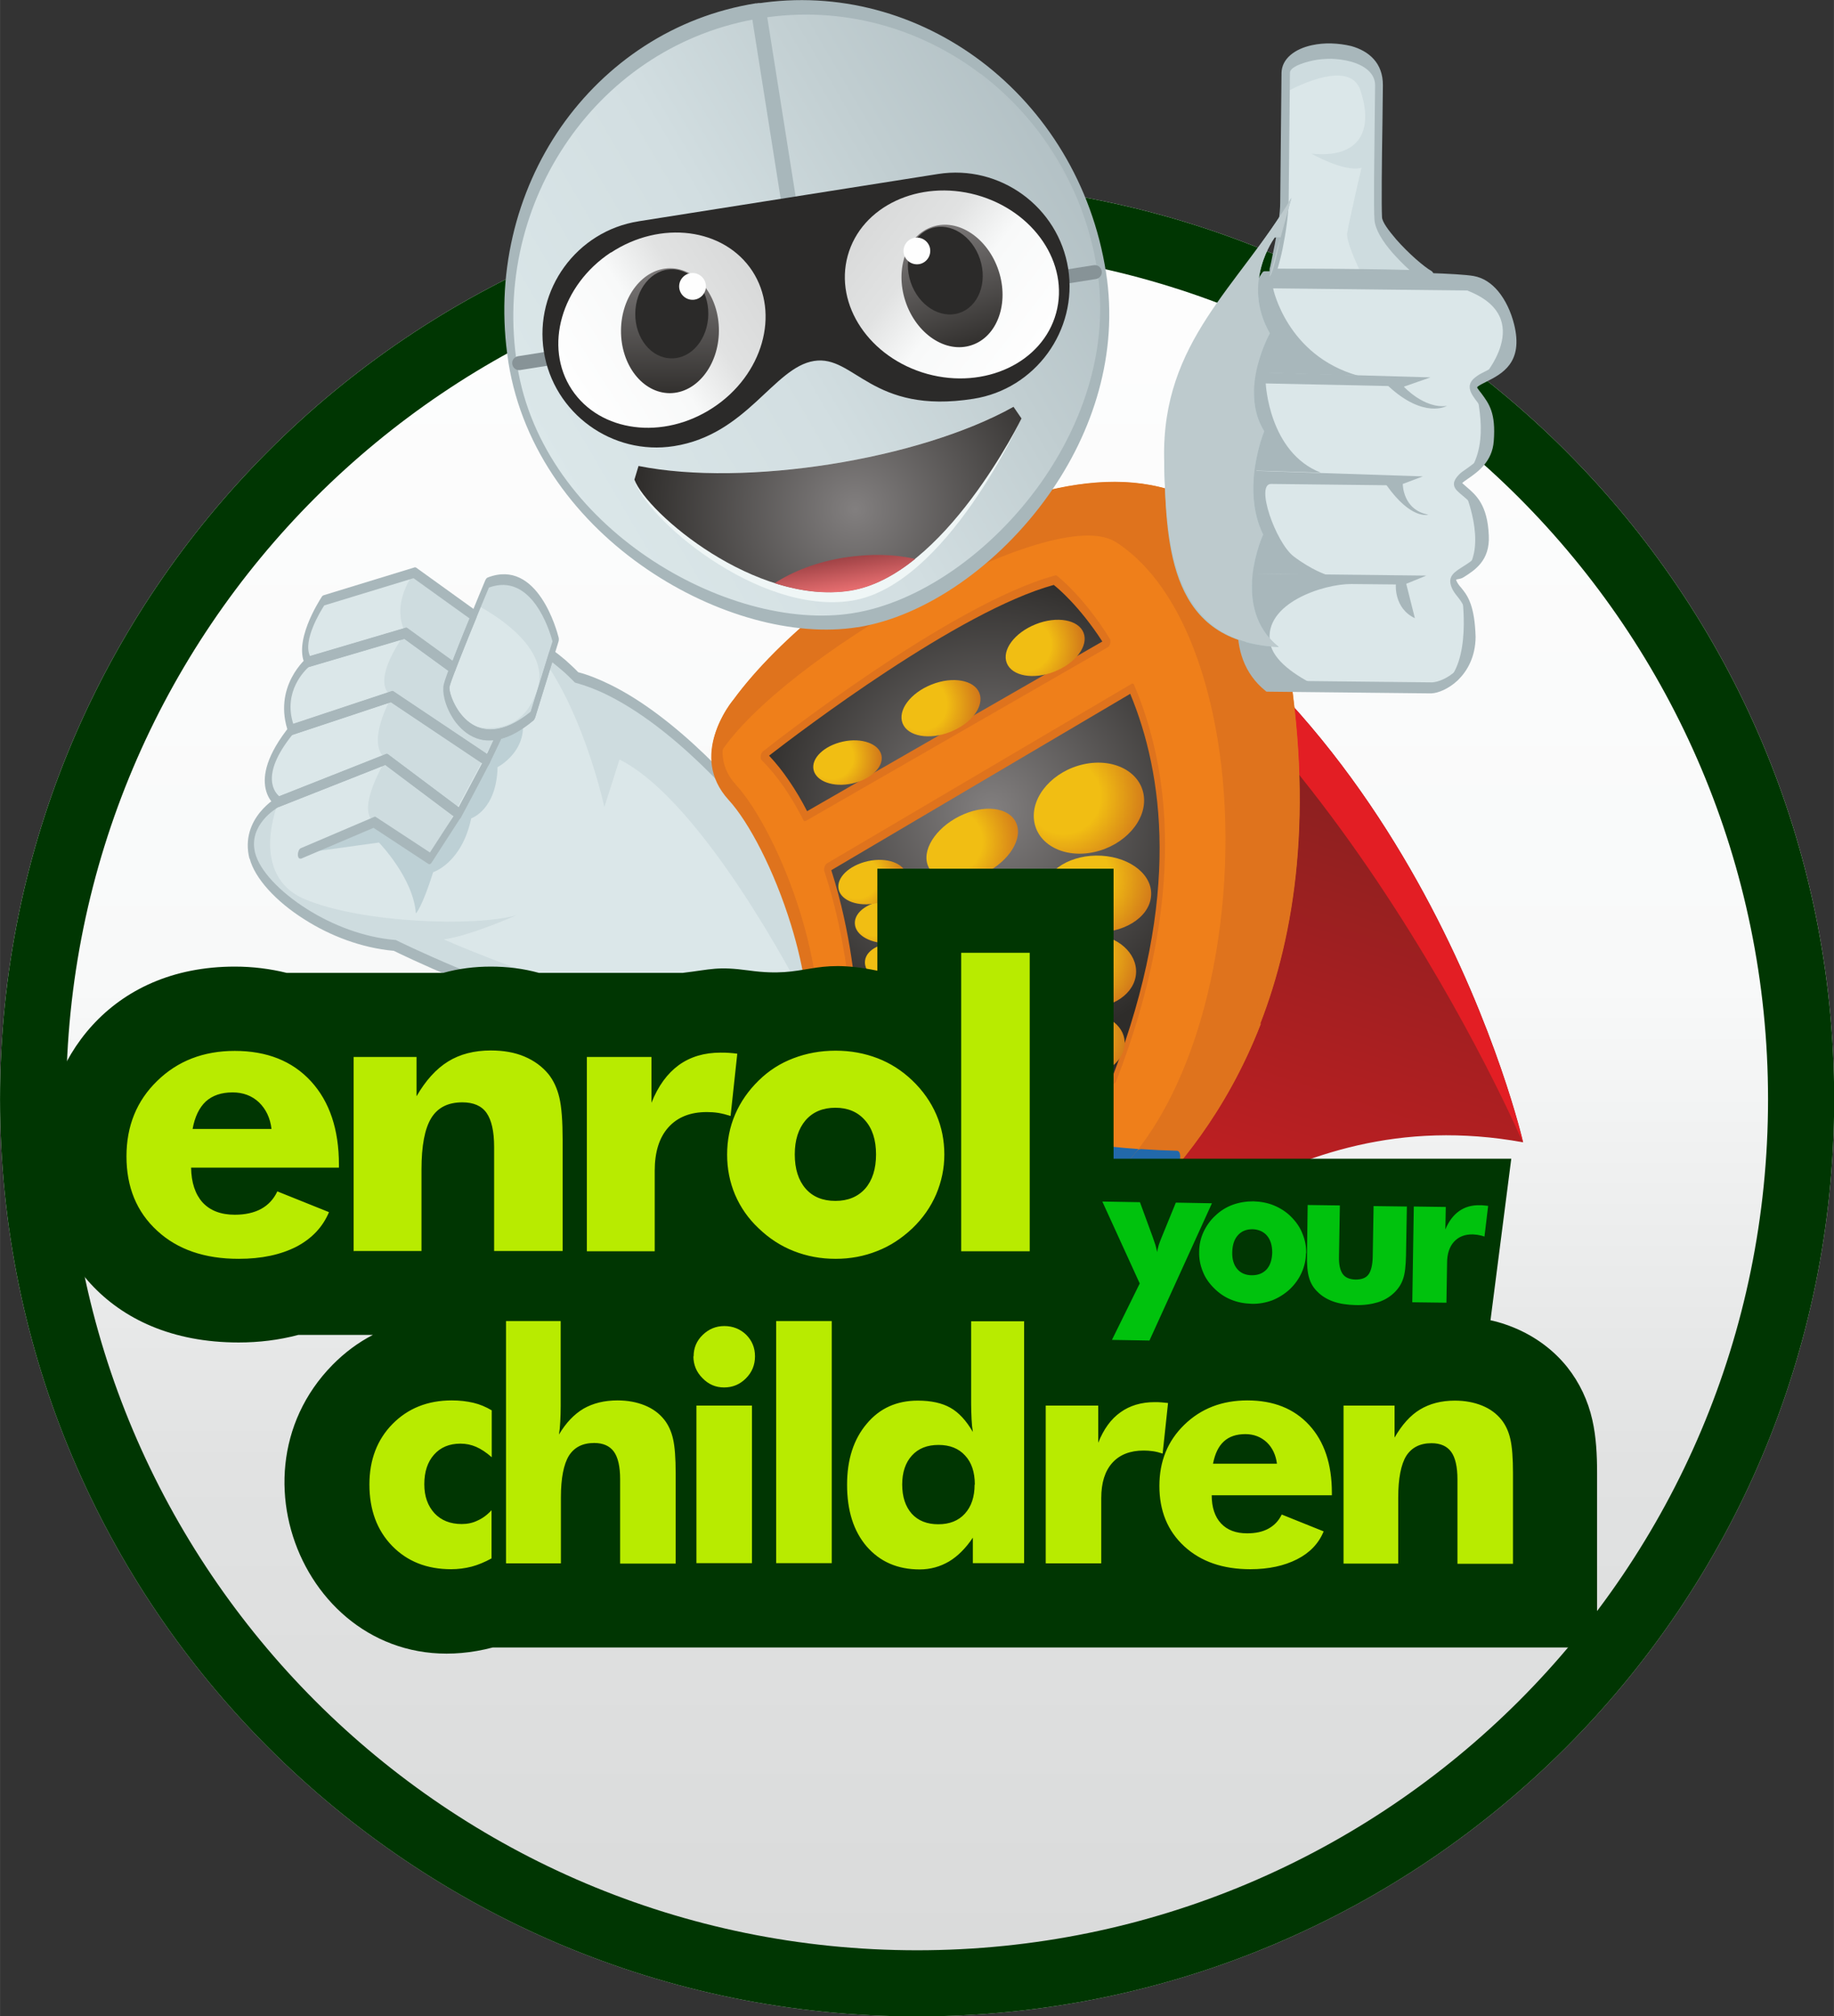 <svg clip-rule="evenodd" fill-rule="evenodd" height="23.279mm" image-rendering="optimizeQuality" shape-rendering="geometricPrecision" text-rendering="geometricPrecision" viewBox="0 0 8485 9328" width="21.176mm" xmlns="http://www.w3.org/2000/svg" xmlns:xlink="http://www.w3.org/1999/xlink"><rect x="0" y="0" width="8485" height="9328" fill="#333333" stroke="none"/><linearGradient id="a"><stop offset="0" stop-color="#d9dada"/><stop offset=".302" stop-color="#e1e2e2"/><stop offset=".561" stop-color="#f8f9f9"/><stop offset="1" stop-color="#fefefe"/></linearGradient><linearGradient id="b" gradientUnits="userSpaceOnUse" x1="4243" x2="4243" xlink:href="#a" y1="9328" y2="843"/><linearGradient id="c" gradientUnits="userSpaceOnUse" x1="6115" x2="4504" y1="1525" y2="6481"><stop offset="0" stop-color="#56211d"/><stop offset="1" stop-color="#e31e24"/></linearGradient><linearGradient id="d"><stop offset="0" stop-color="#827f7f"/><stop offset="1" stop-color="#2e2c2a"/></linearGradient><radialGradient id="e" cx="4583" cy="3747" gradientTransform="matrix(1.043 .296 -.296 1.043 914 -1517)" gradientUnits="userSpaceOnUse" r="1040" xlink:href="#d"/><linearGradient id="f"><stop offset="0" stop-color="#f1be13"/><stop offset=".278" stop-color="#f1be13"/><stop offset="1" stop-color="#b23121"/></linearGradient><radialGradient id="g" cx="4103" cy="4593" gradientTransform="matrix(-1.174 -.184 .184 -1.174 8074 10744)" gradientUnits="userSpaceOnUse" r="301" xlink:href="#f"/><radialGradient id="h" cx="4098" cy="4419" gradientTransform="matrix(-1.105 .198 -.198 -1.105 9502 8491)" gradientUnits="userSpaceOnUse" r="319" xlink:href="#f"/><radialGradient id="i" cx="4046" cy="4231" gradientTransform="matrix(-1.198 .423 -.423 -1.198 10684 7587)" gradientUnits="userSpaceOnUse" r="282" xlink:href="#f"/><radialGradient id="j" cx="3964" cy="4058" gradientTransform="matrix(-1.228 .674 -.674 -1.228 11568 6368)" gradientUnits="userSpaceOnUse" r="256" xlink:href="#f"/><radialGradient id="k" cx="4486" cy="4728" gradientTransform="matrix(-.958 .034 -.034 -.958 8945 9102)" gradientUnits="userSpaceOnUse" r="423" xlink:href="#f"/><radialGradient id="l" cx="4922" cy="4779" gradientTransform="matrix(-1.366 .476 -.476 -1.366 13921 8967)" gradientUnits="userSpaceOnUse" r="324" xlink:href="#f"/><radialGradient id="m" cx="4514" cy="4466" gradientTransform="matrix(-1.07 .072 -.072 -1.07 9663 8919)" gradientUnits="userSpaceOnUse" r="425" xlink:href="#f"/><radialGradient id="n" cx="4452" cy="4188" gradientTransform="matrix(-1.276 .835 -.835 -1.276 13630 5816)" gradientUnits="userSpaceOnUse" r="352" xlink:href="#f"/><radialGradient id="o" cx="4397" cy="3891" gradientTransform="matrix(-1.218 1.007 -1.006 -1.218 13669 4205)" gradientUnits="userSpaceOnUse" r="331" xlink:href="#f"/><radialGradient id="p" cx="4962" cy="4417" gradientTransform="matrix(-1.325 .308 -.309 -1.325 12898 8737)" gradientUnits="userSpaceOnUse" r="370" xlink:href="#f"/><radialGradient id="q" cx="4980" cy="4061" gradientTransform="matrix(-1.26 .348 -.348 -1.26 12666 7447)" gradientUnits="userSpaceOnUse" r="439" xlink:href="#f"/><radialGradient id="r" cx="4920" cy="3684" gradientTransform="matrix(-1.422 .907 -.907 -1.422 15258 4463)" gradientUnits="userSpaceOnUse" r="364" xlink:href="#f"/><radialGradient id="s" cx="3848" cy="3505" gradientTransform="matrix(-1.228 .674 -.674 -1.228 10936 5214)" gradientUnits="userSpaceOnUse" r="256" xlink:href="#f"/><radialGradient id="t" cx="4262" cy="3264" gradientTransform="matrix(-1.205 .948 -.948 -1.205 12492 3153)" gradientUnits="userSpaceOnUse" r="278" xlink:href="#f"/><radialGradient id="u" cx="4744" cy="2985" gradientTransform="matrix(-1.205 .949 -.948 -1.205 13290 2080)" gradientUnits="userSpaceOnUse" r="278" xlink:href="#f"/><linearGradient id="v" gradientUnits="userSpaceOnUse" x1="2537" x2="4929" y1="2158" y2="761"><stop offset="0" stop-color="#dbe7e9"/><stop offset=".439" stop-color="#d2dee1"/><stop offset=".741" stop-color="#c1ced1"/><stop offset="1" stop-color="#b3c1c5"/></linearGradient><radialGradient id="w" cx="3956" cy="2354" gradientTransform="matrix(1.134 -.179 .179 1.134 -951 394)" gradientUnits="userSpaceOnUse" r="895" xlink:href="#d"/><linearGradient id="x" gradientUnits="userSpaceOnUse" x1="3899" x2="3923" y1="2581" y2="2734"><stop offset="0" stop-color="#a04346"/><stop offset="1" stop-color="#e86f71"/></linearGradient><linearGradient id="y" gradientUnits="userSpaceOnUse" x1="3467" x2="2657" xlink:href="#a" y1="1269" y2="1787"/><linearGradient id="z"><stop offset="0" stop-color="#2e2c2a"/><stop offset="1" stop-color="#827f7f"/></linearGradient><linearGradient id="A" gradientUnits="userSpaceOnUse" x1="3117" x2="3120" xlink:href="#z" y1="1851" y2="1196"/><linearGradient id="B" gradientUnits="userSpaceOnUse" x1="4019" x2="4788" xlink:href="#a" y1="1016" y2="1615"/><linearGradient id="C" gradientUnits="userSpaceOnUse" x1="4488" x2="4283" xlink:href="#z" y1="1634" y2="1012"/><path d="m4243 843c2343 0 4243 1899 4243 4243 0 2343-1899 4243-4243 4243-2343 0-4243-1899-4243-4243 0-2343 1899-4243 4243-4243z" fill="url(#b)"/><path d="m4243 843c2343 0 4243 1899 4243 4243 0 2343-1899 4243-4243 4243-2343 0-4243-1899-4243-4243 0-2343 1899-4243 4243-4243zm2784 1459c-712-712-1696-1153-2784-1153-1087 0-2071 441-2784 1153-712 712-1153 1696-1153 2784 0 1087 441 2071 1153 2784 712 712 1696 1153 2784 1153 1087 0 2071-441 2784-1153 712-712 1153-1696 1153-2784 0-1087-441-2071-1153-2784z" fill="#003602"/><path d="m3465 2255s1151 1775-206 3164c0 0 451-202 880-29 428 173 341 441 749 497 407 55 1012-811 2159-602 0 0-485-2115-2209-2852l-1372-177z" fill="url(#c)"/><path d="m3465 2255s1151 1775-206 3164c0 0 1332-978 538-3121l-331-43zm3581 3029s-485-2115-2209-2852l-275-35c1519 636 2483 2888 2483 2888z" fill="#e31e24"/><path d="m2482 3054-565-406-421 129s-127 188-70 284l449-133 489 355 117-229z" fill="#dbe7e9"/><path d="m1427 3062s-149 121-78 315l464-154 442 296 110-234-489-355-449 133z" fill="#dbe7e9"/><path d="m2255 3518-132 247-337-253-499 197s-138-88 61-333l464-154 442 296z" fill="#dbe7e9"/><path d="m1287 3710s-160 88-120 249 345 389 659 416c0 0 1681 836 2154 273 84-170-693-1345-1313-1513-141-143-250-188-393-230l-611 311-198 237-177 256z" fill="#dbe7e9"/><path d="m1287 3710s-160 88-120 249 345 389 659 416c0 0 1681 836 2154 273 84-170-693-1345-1313-1513-77-78-145-127-214-162 237 265 343 761 343 761l70-220c391 195 840 1073 840 1073-334 349-1653-241-1653-241 121-16 337-112 337-112-185 54-712 38-978-73-267-111-124-451-124-451z" fill="#cedcdf"/><path d="m2123 3765-134 207-258-169-340 145 362-50s159 163 171 328c0 0 28-26 80-191 0 0 132-41 176-249 0 0 117-38 122-237 0 0 151-77 111-242 0 0 125-117 69-252l-360 711z" fill="#bdd0d5"/><path d="m1917 2649s-113 139-41 280c0 0-170 222-63 293 0 0-126 216-27 291 0 0-143 232-55 290l258 169 494-918-565-406z" fill="#cedcdf"/><path d="m2256 2696s-172 410-188 476 110 379 396 139l107-348s-83-358-315-267z" fill="#dbe7e9"/><path d="m2256 2696s-19 44-44 106c100 55 334 205 274 389-60 182-203 203-344 156 65 64 171 91 322-35l107-348s-83-358-315-267z" fill="#cedcdf"/><g fill="#a8b7bb"><path d="m1288 3734c-9 5-140 82-108 211 20 81 113 181 242 262 116 73 261 130 408 142 1 0 2 0 3 1 28 14 1671 826 2139 280 21-82-125-360-346-656-225-302-528-616-815-758-50-25-100-44-148-57-1 0-3-1-4-2-21-21-40-40-59-56-15-13-30-25-45-37l-79 255c-2 6-5 11-8 14-28 23-54 42-80 56-24 14-48 23-69 29-59 126-120 239-186 363-5 9-12 12-17 8l-333-250-494 195zm-134 239c-47-189 132-287 132-287l500-198c3-1 5-1 8 1l328 246 124-232 56-119c3-8 7-14 13-15h1c22-5 45-14 70-28 22-12 45-28 70-48l83-270c4-13 13-20 19-15 19 14 38 29 58 46 19 17 39 35 59 56 49 13 98 33 149 58 290 143 596 460 822 764 230 309 379 611 351 713-2 6-4 12-6 17-1 2-2 4-4 6-473 563-2116-245-2165-269-149-13-296-70-413-145-134-84-231-192-254-282z" fill-rule="nonzero"/><path d="m2172 2861-259-186-413 126c-18 28-100 162-66 234l443-131c2-1 5 0 7 1l210 152c10-26 21-54 33-84 16-39 31-78 46-113zm-247-235 275 198 2 2c6 7 6 22 1 34-19 45-39 94-56 138-15 36-28 71-40 102-4 12-13 18-19 14l-217-158-445 131c-4 1-8 0-10-4-65-108 60-302 72-321 2-4 6-7 9-8l421-129c2-1 5 0 7 1z" fill-rule="nonzero"/><path d="m1428 3086c-16 14-120 113-71 264l456-152c2-1 5 0 7 1l433 290 30-64c-22 2-42 1-61-4-47-11-84-42-112-77l-1-1c-27-36-45-77-53-111-6-25-7-49-3-66 2-8 6-20 11-35l10-28-204-148-443 131zm-92 308c-80-218 86-353 87-354s3-2 4-2l449-133c2-1 5-1 7 1l221 161c6 6 7 21 2 33-8 20-14 37-19 51-4 12-7 21-8 26-1 4 0 14 3 27 7 28 22 64 46 96l1 1c25 32 59 60 102 70 24 6 52 6 82-1 3-1 7 0 9 4 5 7 5 23 0 35l-57 122c-4 10-12 16-18 12l-439-294-461 153c-5 2-9-1-12-8z" fill-rule="nonzero"/><path d="m2263 3535-131 246c-5 9-12 12-17 8l-333-250-494 195c-3 1-5 1-7-1 0 0-161-102 62-377 2-3 4-4 6-5l464-154c2-1 5 0 7 1l442 296c7 4 9 19 5 32-1 3-2 6-4 9zm-141 201 109-205-422-283-457 152c-154 192-77 270-60 284l495-195c3-1 5-1 8 1l328 246z" fill-rule="nonzero"/><path d="m2262 2718c-27 64-168 403-182 459-3 13 5 46 25 84 16 30 38 60 68 82s67 35 112 31c48-4 105-28 170-81l101-326c-15-56-98-319-293-249zm-207 449c17-69 183-465 190-482 3-6 6-11 11-13 233-91 322 253 328 276 2 6 2 15-1 23l-107 348c-2 6-5 11-8 14-72 60-134 87-187 91-49 4-89-10-122-34s-58-57-75-91c-26-50-35-105-28-133z" fill-rule="nonzero"/><path d="m1392 3972c-8 3-14-5-14-18s6-27 14-30l340-145c3-1 5-1 7 1l250 164 127-196c6-10 15-10 19 0s2 25-4 35l-133 206c-4 8-11 11-16 8l-254-167-336 143z" fill-rule="nonzero"/></g><path d="m5275 5542c309-309 912-1035 655-2513s-2015-462-2526 238c0 0-184 214-16 399 169 184 421 763 371 1211-64 583 1085 1095 1515 665z" fill="#ef7f1a"/><path d="m5269 5509c151-151 375-405 528-799 153-395 237-934 111-1660-38-217-108-378-203-494-142-174-339-246-559-246-221-1-467 71-705 183-424 199-825 526-1026 802l-2 3c-10 12-147 181-8 333 96 105 219 335 299 597 64 208 101 438 79 644-17 152 61 302 190 431 93 93 213 174 343 235s272 103 409 118c213 23 414-17 544-147zm564-772c-161 415-394 680-552 837-140 141-352 185-574 160-139-15-283-58-416-120s-255-145-351-240c-140-140-224-311-204-492 21-188-15-404-76-602-78-254-196-478-289-579-187-205 9-446 23-463 208-284 617-619 1048-822 242-114 491-186 717-186 227 1 430 75 578 256 100 122 174 292 214 520 130 751 41 1315-120 1730z" fill="#df731d" fill-rule="nonzero"/><path d="m5275 5542c49-49 104-107 163-178-872-25-1423-300-1680-467-37 575 1091 1070 1517 645z" fill="#2872b8"/><path d="m5269 5509c24-24 49-50 77-80l26-28c-410-17-747-90-1015-179-254-84-444-183-573-263 15 122 85 240 190 344 99 98 227 183 367 245s291 102 434 111c195 12 375-31 495-151zm91-17c-27 29-54 57-79 82-130 130-321 178-524 165-147-9-300-50-442-113s-273-150-374-251c-134-134-217-296-206-468 0-7 2-14 4-22 8-21 22-32 32-26 128 83 329 193 606 286 278 92 632 167 1067 180 6 0 11 5 14 14 5 17-1 41-13 56-30 36-59 69-87 99z" fill="#2269ab" fill-rule="nonzero"/><path d="m5275 5542c309-309 912-1035 655-2513s-2015-462-2526 238c0 0-75 87-86 198 275-440 1558-1190 1860-995 804 520 669 2965-411 3229 198 12 383-33 508-158z" fill="#df731d"/><path d="m5269 5509c151-151 375-405 528-799 153-395 237-934 111-1660-38-217-108-378-203-494-142-174-339-246-559-246-221-1-467 71-705 183-424 199-825 526-1026 802l-2 3s-11 13-24 33c181-209 517-455 854-642 394-218 791-356 947-258l2 1c217 140 367 418 450 756 80 328 97 712 50 1082-47 373-159 732-335 1004-103 159-227 288-373 373 27-5 53-11 79-19 80-25 150-64 207-121zm564-772c-161 415-394 680-552 837-63 63-140 107-226 134-90 28-191 37-295 31-11 1-18-14-16-34 2-22 14-42 27-45 232-57 419-216 560-435 165-255 270-593 314-946 45-356 29-726-49-1042-80-326-224-594-433-729l-2-1c-148-92-534 44-920 257-385 213-766 502-906 716l-6 9c-5 7-10 12-16 14-13 3-21-11-19-33 12-124 88-220 99-233 208-284 617-619 1048-822 242-114 491-186 717-186 227 1 430 75 578 256 100 122 174 292 214 520 130 751 41 1315-120 1730z" fill="#df731d" fill-rule="nonzero"/><path d="m3530 3497s860-682 1351-813c0 0 122 93 245 290l-1398 804c-52-104-117-201-197-281zm1705-311c159 373 246 963-80 1807 0 0-719 36-1205-327 0 0-15-319-125-649z" fill="url(#e)"/><path d="m3529 3477c26-21 869-685 1354-815 2-1 5 0 6 1 8 6 127 100 246 293 4 7 3 20-2 30-2 4-5 7-7 8l-1398 804c-5 3-9 1-11-4-26-51-55-101-87-148s-68-91-107-130c-5-5-5-18-1-29 2-5 5-9 8-11zm1347-771c-440 120-1173 678-1318 790 33 35 63 73 91 114 31 45 60 94 85 143l1366-785c-106-164-207-248-225-262zm371 463c80 188 143 432 143 736 1 304-60 668-225 1095-3 9-9 15-14 14-22 1-728 31-1209-328-3-2-4-6-5-12 0-1-15-316-123-643-3-9 0-23 6-31l5-5 1410-831c5-3 9-1 12 4zm118 750c-1-291-60-526-136-709l-1383 816c94 293 114 571 117 622 454 336 1107 325 1188 323 157-411 215-760 214-1052z" fill="#df731d" fill-rule="nonzero"/><path d="m5269 5356c55 4 111 6 169 8-59 70-114 129-163 178-125 125-309 170-508 158 200-49 367-172 502-344z" fill="#2269ab"/><path d="m5277 5316c26 2 54 3 83 5 26 1 54 2 85 3 12 0 18 18 14 40-2 13-8 24-15 31-29 35-58 68-85 97s-54 57-79 82c-63 63-140 107-226 134-91 28-192 37-296 31-12-1-18-19-14-41 4-19 15-35 26-38 95-23 182-64 262-118 84-57 159-130 226-215 6-7 12-11 18-10zm67 84c-24-1-49-3-75-4-69 86-147 160-232 219-18 12-36 24-55 35 27-5 53-11 79-19 80-25 150-64 207-121 24-24 49-50 77-80l26-28-26-1z" fill="#2269ab" fill-rule="nonzero"/><path d="m4460 5019c90 16 150 101 134 190-16 90-101 150-190 134-90-16-150-101-134-190 16-90 101-150 190-134z" fill="#2e2c2a"/><path d="m4452 5065c64 11 108 72 96 137-11 64-72 108-137 96-64-11-108-72-96-137 11-64 72-108 137-96z" fill="#e31e24"/><path d="m4458 5108c42 7 70 47 62 89-7 42-47 70-89 62-42-7-70-47-62-89 7-42 47-70 89-62z" fill="#e31e24"/><path d="m4481 5094c30 17 47 58 40 103-8 45-38 78-72 84 21-19 38-51 44-88 7-38 1-73-12-98z" fill="#ec6668"/><path d="m4364 5109c13-11 28-19 44-22-19 13-35 32-46 56-16 35-17 72-6 102l-1-1c-35-40-31-100 9-135z" fill="#fff"/><path d="m4191 4567c80 38 126 109 102 159-24 49-108 59-188 20-80-38-126-109-102-159 24-49 108-59 188-20z" fill="url(#g)"/><path d="m4173 4364c88 10 155 62 148 117-6 54-83 91-171 81s-155-62-148-117c6-54 83-91 171-81z" fill="url(#h)"/><path d="m4111 4166c89-4 163 36 165 91 3 55-67 103-156 107s-163-36-165-91c-3-55 67-103 156-107z" fill="url(#i)"/><path d="m4016 3984c87-19 166 10 178 63 12 54-49 112-136 131s-166-10-178-63c-12-54 49-112 136-131z" fill="url(#j)"/><path d="m4579 4681c97 25 163 94 148 154-16 60-107 88-204 63s-163-94-148-154c16-60 107-88 204-63z" fill="url(#k)"/><path d="m5017 4686c111 0 194 67 186 150s-104 149-214 149c-111 0-194-67-186-150s104-149 214-149z" fill="url(#l)"/><path d="m4617 4404c108 28 180 110 161 184s-123 111-231 83-180-110-161-184 123-111 231-83z" fill="url(#m)"/><path d="m4529 4066c123-36 235 3 250 87s-73 180-197 216c-123 36-235-3-250-87s73-180 197-216z" fill="url(#n)"/><path d="m4459 3767c115-49 225-25 247 53s-54 180-169 229-225 25-247-53 54-180 169-229z" fill="url(#o)"/><path d="m5071 4324c118 15 200 102 183 195-17 92-127 155-246 140-118-15-200-102-183-195 17-92 127-155 246-140z" fill="url(#p)"/><path d="m5096 3959c138 8 241 93 229 191-11 98-132 171-270 163s-241-93-229-191c11-98 132-171 270-163z" fill="url(#q)"/><path d="m5013 3536c140-31 265 35 279 147s-89 228-229 259-265-35-279-147 89-228 229-259z" fill="url(#r)"/><path d="m3900 3431c87-19 166 10 178 63 12 54-49 112-136 131s-166-10-178-63c-12-54 49-112 136-131z" fill="url(#s)"/><path d="m4310 3167c98-39 197-21 221 39 24 61-36 141-134 180s-197 21-221-39c-24-61 36-141 134-180z" fill="url(#t)"/><path d="m4792 2888c98-39 197-21 221 39 24 61-36 141-134 180s-197 21-221-39c-24-61 36-141 134-180z" fill="url(#u)"/><path d="m5873 1279c105 0 497 0 746 9-62-36-237-197-242-278s1-397 4-615c2-218-431-187-432-58-1 128-5 489-6 600-1 110-51 342-69 342z" fill="#dbe7e9"/><path d="m6305 1281c110 1 222 3 314 7-62-36-237-197-242-278s1-397 4-615c2-218-431-187-432-58l-1 90c118-64 306-132 346-9 61 183 0 316-227 293 0 0 155 88 232 65 0 0-56 241-66 301-6 34 36 129 72 204z" fill="#cedcdf"/><path d="m5793 2655s-156 339 72 520c0 0 695 7 755 8s204-75 194-252c-10-176-67-177-87-231s156-61 149-216-76-186-123-231 135-73 145-210-31-167-72-228c-62-90 228-52 166-301-25-99-86-196-179-212-143-25-967-22-967-22s-157 210-23 444c0 0-146 261-26 453 0 0-110 264-5 478z" fill="#dbe7e9"/><path d="m5824 1724s-146 261-26 453l313 10c-241-94-255-413-255-413l567 12c166 154 271 92 271 92-105 14-199-89-199-89l123-43-794-23z" fill="#a8b7bb"/><path d="m6678 3168c65-30 143-105 136-237-6-105-29-148-50-176 0 0 48 313-86 413zm107-530c44-28 95-69 91-154-6-130-55-173-99-210 0 1 103 239 8 364zm5-445c43-30 103-73 109-150 9-117-20-156-54-202s64 194-55 352z" fill="#a8b7bb"/><path d="m6856 1752c63-34 177-73 136-238-25-99-86-196-179-212-143-25-967-22-967-22s-157 210-23 444l460 14c-330-93-393-404-393-404l898 10c327 126 67 409 67 409z" fill="#a8b7bb"/><path d="m5798 2177s-110 264-5 478l343 4s-68-22-151-85c-83-64-179-336-104-335s534 6 534 6c115 162 193 136 193 136-119-22-118-142-118-142l93-35-785-26z" fill="#a8b7bb"/><path d="m5793 2655s-156 339 72 520l235 3c-108-52-210-122-224-205-31-182 248-272 376-271s206 2 206 2-10 110 88 156l-40-159 93-38-806-9z" fill="#a8b7bb"/><path d="m5924 1097c-17 94-40 182-51 182h1-1zm51-182c-245 412-599 696-588 1240 8 382 29 819 529 838-228-182-72-520-72-520-105-213 5-478 5-478-120-192 26-453 26-453-135-234 23-444 23-444h27z" fill="#adc5ca"/><path d="m5872 1315 1-39 1-33c1 0 12-52 24-114 13-66 25-143 25-191l6-600c1-67 62-112 141-129 28-6 59-9 90-8s62 5 91 12c83 23 148 79 147 182l-2 174c-3 184-5 378-2 436 1 22 30 61 66 103 56 64 128 126 163 146 8 5 13 19 13 35-1 20-10 35-20 35-94-3-207-5-318-7-182-2-359-2-427-2h-2zm39-72c82 0 234 0 392 2 74 1 148 2 218 4-27-24-54-52-79-80-45-52-80-107-83-153-4-64-1-260 1-447l2-173c1-58-51-95-116-112-27-7-57-11-86-12-29 0-59 2-86 8-59 13-105 33-106 56l-6 600c-1 57-13 142-28 215-7 34-15 65-23 91z" fill="#a8b7bb" fill-rule="nonzero"/><path d="m5802 2668c-9 20-136 316 68 481l757 8c28-2 72-19 110-55 34-33 62-81 63-147 0-6 0-11 0-18-7-115-35-149-57-177-11-14-21-26-28-45-18-49 13-68 54-94 40-25 96-60 93-132-6-120-52-160-94-195-8-6-15-13-24-21-27-26-20-50 5-76 9-10 22-19 37-29 39-28 93-66 98-125 8-105-19-141-50-184-6-8-13-17-18-25-30-45-16-72 20-96 10-7 24-14 38-21 56-28 136-69 106-191-13-50-35-100-67-137-28-33-62-57-103-64-135-24-890-22-960-22-23 35-125 207-14 400 5 8 4 24-2 35v1c-8 15-131 246-24 417 5 7 5 21 0 32-1 3-102 248-4 447 4 8 3 22-2 33zm55 530c-210-167-112-463-82-538-85-188-19-409 5-475-98-173-7-390 25-456-124-235 20-446 34-466 3-5 7-8 11-8 2 0 824-3 968 22 45 8 83 34 113 70 35 42 60 97 74 153 45 179-57 230-130 267-14 7-26 13-36 20-4 3-6 5-4 8 7 10 12 17 18 24 37 50 68 92 58 222-7 95-73 142-121 175-10 7-19 13-25 19l18 16c46 39 99 84 105 226 6 117-65 161-117 194-18 11-36 7-34 13 5 13 13 24 23 35 26 32 59 72 66 205 0 8 1 16 1 23-1 92-38 157-82 200-42 40-92 60-123 61h-6l-755-8c-2 0-3-1-5-2z" fill="#a8b7bb" fill-rule="nonzero"/><path d="m5924 1097c-17 94-40 182-51 182h1-1zm51-182c-245 412-600 664-589 1207 8 382 29 851 530 871-228-182-72-520-72-520-105-213 5-478 5-478-120-192 26-453 26-453-135-234 23-444 23-444h27z" fill="#bdcacd"/><path d="m3510 50c752-119 1463 420 1587 1204s-561 1525-1141 1616c-580 92-1460-402-1584-1186s386-1515 1138-1634z" fill="url(#v)"/><path d="m3499 17c380-60 750 47 1041 267 297 225 513 568 577 976 59 376-60 740-265 1029-232 328-573 564-884 613h-2c-293 46-661-56-972-268-318-216-577-548-642-958v-1c-63-401 35-787 243-1087 208-298 525-513 904-573zm1039 326c-283-215-644-318-1017-259s-687 270-891 563c-203 291-298 662-237 1045 59 374 302 681 600 884 304 207 665 307 952 261 307-48 643-281 872-605 198-281 315-630 259-985-59-376-261-694-538-905z" fill="#a8b7bb" fill-rule="nonzero"/><path d="m2954 2156-19 63c42 169 569 629 1006 560s784-843 784-843l-37-54c-439 245-1241 372-1734 274z" fill="#eff6f6"/><path d="m2954 2156-19 63c59 156 562 583 999 513 437-69 792-796 792-796l-37-54c-439 245-1241 372-1734 274z" fill="url(#w)"/><path d="m3584 2698c115 37 235 53 350 35 106-17 207-72 300-147-93-22-205-25-324-7-129 20-242 64-326 119z" fill="url(#x)"/><path d="m3475 55c-3-19 10-37 29-40s37 10 40 29l153 966c3 19-10 37-29 40s-37-10-40-29z" fill="#a8b7bb" fill-rule="nonzero"/><path d="m2407 1712c-18 3-34-9-37-27s9-34 27-37l2663-421c18-3 34 9 37 27s-9 34-27 37z" fill="#879397" fill-rule="nonzero"/><path d="m2953 1024 1387-219c286-45 557 152 602 438 45 286-152 557-438 602-473 75-551-205-738-175s-310 341-648 394c-286 45-557-152-602-438-45-286 152-557 438-602z" fill="#2b2a29"/><path d="m2826 1169c231-152 523-114 654 84 130 198 49 482-181 633-231 152-523 114-654-84-130-198-49-482 181-634z" fill="url(#y)"/><path d="m3101 1241c125 1 226 130 225 290-1 159-103 288-228 288-125-1-226-130-225-290 1-159 103-288 228-288z" fill="url(#A)"/><path d="m3109 1246c94 0 169 93 168 207s-77 206-170 205c-94 0-169-93-168-207s77-206 170-205z" fill="#2b2a29"/><path d="m3204 1263c34 0 62 28 62 62s-28 62-62 62-62-28-62-62 28-62 62-62z" fill="#fefefe"/><path d="m4518 902c-266-73-533 52-596 281s102 473 368 547c266 73 533-52 596-281s-102-473-368-547z" fill="url(#B)"/><path d="m4314 1049c-119 39-175 194-125 345s187 243 306 203c119-39 175-194 125-345s-187-243-306-203z" fill="url(#C)"/><path d="m4309 1056c-89 29-132 141-96 249s137 172 225 143c89-29 132-141 96-249s-136-172-225-143z" fill="#2b2a29"/><path d="m4223 1102c-33 11-50 46-40 78 11 33 46 50 78 40 33-11 50-46 40-78-11-33-46-50-78-40z" fill="#fefefe"/><path d="m6895 6108c38 8 75 20 111 35 96 40 180 101 245 182 57 72 96 155 116 244 18 79 22 164 22 245v808h-5109c-792 208-1269-770-742-1307 56-57 119-104 187-139h-345c-90 24-183 35-276 35-1231 0-1176-1739-18-1739 83 0 163 10 240 29h725c71-20 145-29 220-29s150 9 222 29h666c135-16 158-31 306-11 273 38 287-62 594 1v-472h1093v1342h1840l-96 746z" fill="#003602"/><path d="m1256 5223c-6-51-26-92-58-123-33-31-74-46-122-46-52 0-93 14-124 42-30 28-51 71-61 127zm312 179h-684c1 69 19 123 53 161 35 38 85 57 149 57 48 0 89-9 122-27s58-45 75-81l239 96c-29 69-79 122-151 160-73 37-161 56-267 56-157 0-283-43-377-130-95-87-142-202-142-344 0-140 47-257 142-349 95-93 215-139 359-139 149 0 267 47 353 141s129 223 129 386v15zm68 387v-899h291v182c42-73 91-127 146-161s121-51 198-51c58 0 110 9 155 28s82 46 111 81c24 30 41 67 51 110s15 108 15 194v515h-317v-482c0-72-12-124-35-157s-61-49-112-49c-66 0-114 24-144 73s-45 128-45 237v378h-312zm1079 0v-899h299v212c31-78 73-135 126-174 54-39 118-58 194-58 12 0 25 0 38 1s26 2 39 4l-31 288c-19-6-38-11-56-14-19-3-36-4-54-4-77 0-136 24-178 71s-63 114-63 201v372h-316zm1338-448c0-67-17-120-51-158-34-39-80-58-137-58-58 0-104 19-138 58-33 39-50 91-50 158s17 120 50 158 79 57 138 57c58 0 104-19 138-57 33-38 50-91 50-158zm316 0c0 65-13 126-38 185-25 58-62 111-110 157-49 46-103 82-163 105-60 24-124 36-192 36-69 0-133-12-194-36s-114-59-162-105c-48-45-84-97-109-155-25-59-37-121-37-186 0-66 12-128 37-186s61-110 109-157c47-46 100-80 161-103 60-23 125-35 195-35s134 12 194 35 114 58 161 103c49 47 86 100 111 158s37 120 37 185zm78 448v-1381h317v1381z" fill="#b8eb00"/><path d="m2275 6742c-25-22-49-38-72-48s-47-15-73-15c-51 0-92 17-122 51s-45 79-45 137c0 56 16 100 47 134 31 33 73 50 126 50 26 0 51-5 73-16 23-10 45-26 65-48v223c-31 17-62 30-92 38-31 8-63 12-95 12-112 0-203-36-273-108s-105-167-105-284c0-114 36-208 107-280s162-109 274-109c37 0 70 4 100 11s58 19 85 35v218zm66 490v-1120h253v393c0 26-1 50-2 72s-3 42-6 60c32-54 70-94 114-120 44-25 96-38 157-38 47 0 89 8 126 23s67 37 90 66c19 24 33 54 41 90 8 35 12 88 12 158v418h-257v-391c0-58-10-101-29-127s-49-40-91-40c-54 0-92 20-117 59-24 39-37 104-37 192v306h-253zm868-957c0-39 14-72 42-99s61-41 100-41c40 0 74 14 101 40 27 27 41 60 41 100s-14 74-42 102-61 42-101 42c-39 0-72-14-100-43-28-28-42-62-42-101zm13 957v-729h257v729zm369 0v-1120h257v1120zm919-364c0-57-15-102-45-134-30-33-71-49-123-49s-93 16-123 49-45 78-45 134c0 57 15 102 44 135 30 33 71 49 123 49s93-16 123-49 45-78 45-134zm228-756v1120h-237v-118c-33 49-70 86-110 110-41 24-86 37-136 37-103 0-184-36-245-106-61-71-91-166-91-286 0-116 30-210 91-282 60-72 139-107 236-107 62 0 112 11 151 33s73 59 104 112c-3-17-5-37-6-59s-2-46-2-71v-382h247zm100 1120v-729h243v172c25-63 59-110 103-141 43-31 96-47 158-47 10 0 20 0 31 1 10 1 21 2 31 3l-25 234c-15-5-31-9-45-11-15-2-29-3-43-3-62 0-111 19-145 57s-51 92-51 163v302h-256zm1070-459c-5-41-21-75-47-100-27-25-60-38-99-38-42 0-75 11-100 34s-41 57-50 103h296zm253 145h-555c0 56 15 100 43 130 29 31 69 46 121 46 39 0 72-7 99-22s47-36 61-65l194 78c-23 56-64 99-123 129s-131 46-216 46c-127 0-229-35-306-106s-115-164-115-279c0-114 38-208 115-283s174-113 292-113c121 0 216 38 286 114s105 181 105 313v12zm55 314v-729h236v148c34-59 73-103 118-130s98-41 161-41c47 0 89 8 126 23s67 37 90 66c19 24 33 54 41 90 8 35 12 88 12 158v418h-257v-391c0-58-10-101-29-127s-49-40-91-40c-53 0-92 20-117 59-24 39-37 104-37 192v306h-253z" fill="#b8eb00"/><path d="m5144 6200 129-262-173-379 174 3 59 161c5 14 9 26 13 38 3 12 6 22 7 32 2-11 5-21 8-33 4-11 8-23 14-37l65-159 167 3-289 635-174-3zm742-405c0-33-8-59-24-78s-39-29-67-30c-29 0-51 9-68 28s-25 45-26 78 7 59 23 78 39 29 68 29 51-9 68-27c17-19 25-45 26-78zm156 2c0 32-7 62-20 91s-31 54-55 77c-24 22-51 39-81 51-30 11-62 17-95 16-34-1-66-7-95-19-30-12-56-30-79-53s-41-48-52-77c-12-29-18-60-17-92 0-32 7-63 20-91s31-54 55-76c23-22 50-39 80-50s62-16 96-16c34 1 66 7 95 19s56 29 79 52c24 24 42 50 53 79 12 29 18 59 17 92zm467-216-4 226c-1 50-5 87-14 111-8 24-22 45-42 64s-45 34-74 43c-30 9-64 14-103 13s-73-6-102-16-54-25-74-45c-19-18-32-40-39-64-8-25-11-62-10-112l3-226 149 2-4 236c-1 37 5 64 17 81s32 25 59 26c28 0 48-7 60-23s19-43 20-81l4-236 153 2zm25 444 7-443 148 2-2 104c16-38 37-66 64-85s59-28 96-27c6 0 12 0 19 1 6 1 13 1 19 2l-17 142c-9-3-19-6-27-7-9-2-18-2-26-3-38-1-67 11-88 34s-32 56-32 98l-3 184-156-2z" fill="#00c20d" fill-rule="nonzero"/></svg>